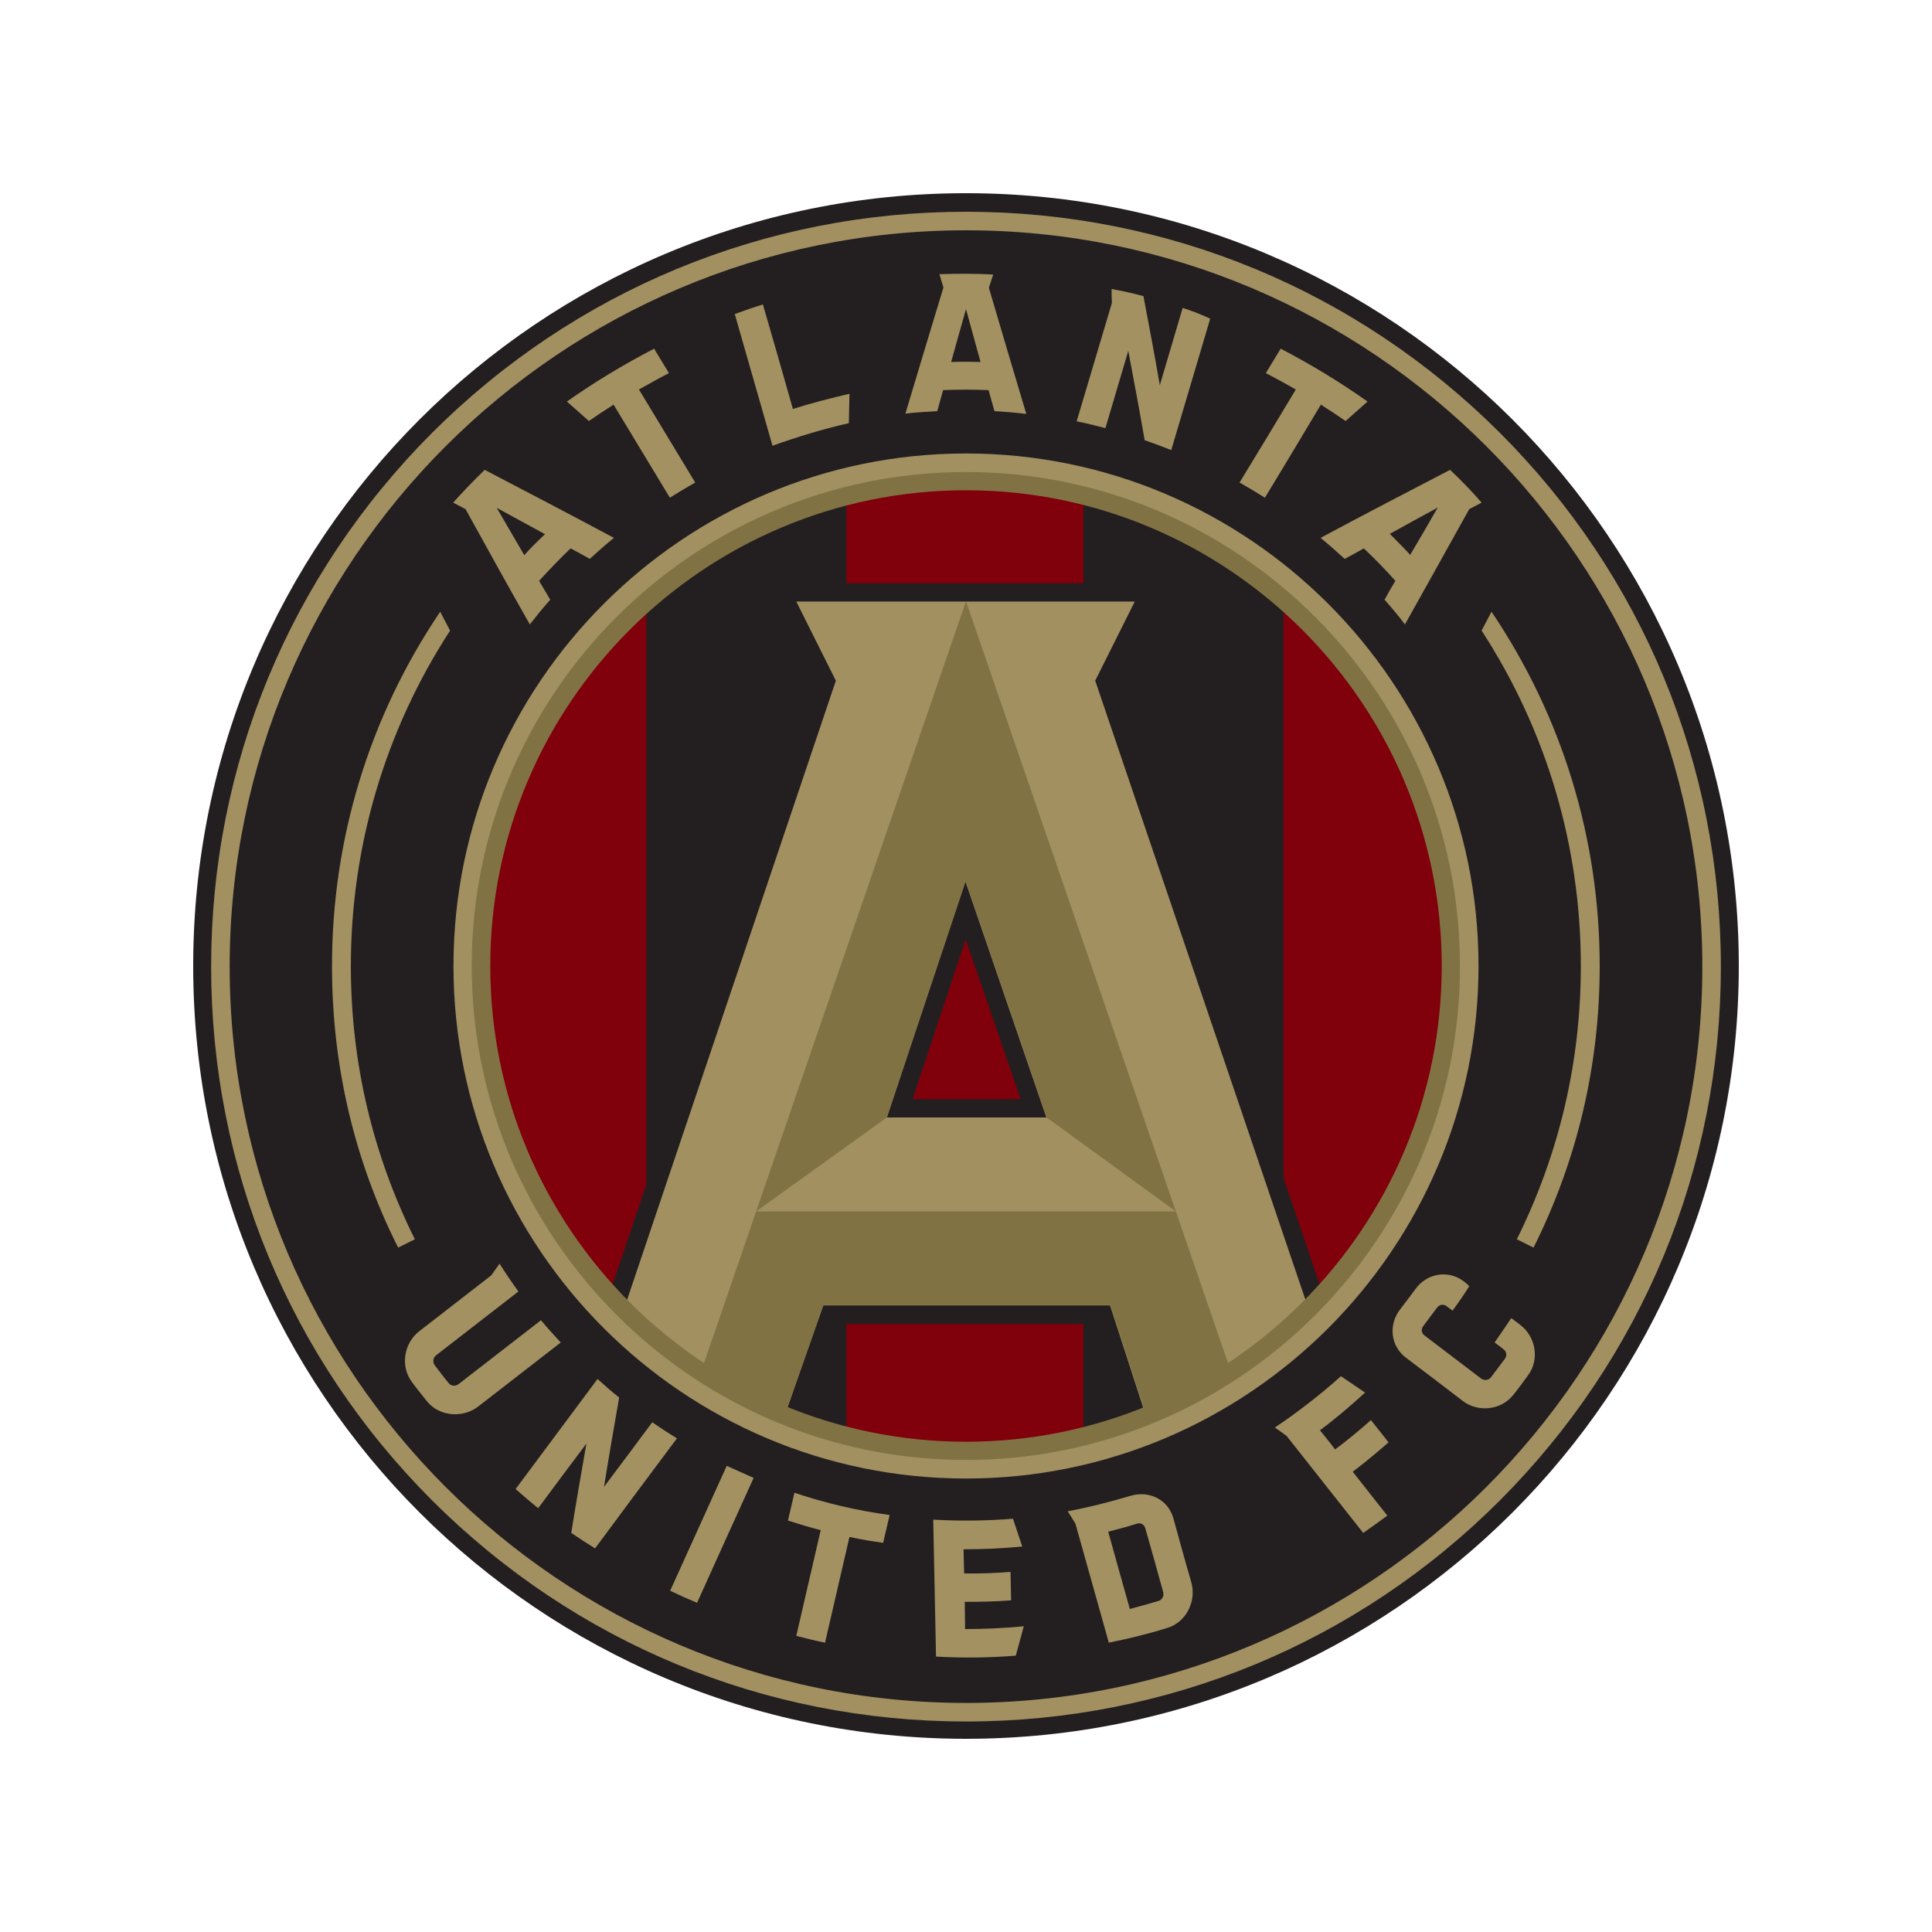 <?xml version="1.0" encoding="utf-8"?>
<!-- Generator: Adobe Illustrator 19.0.0, SVG Export Plug-In . SVG Version: 6.00 Build 0)  -->
<svg version="1.1" id="Layer_1" xmlns="http://www.w3.org/2000/svg" xmlns:xlink="http://www.w3.org/1999/xlink" x="0px" y="0px"
	 width="2500px" height="2500px" viewBox="1100 -1100 2500 2500" style="enable-background:new 1100 -1100 2500 2500;"
	 xml:space="preserve">
<style type="text/css">
	.st0{fill:#231F20;}
	.st1{fill:#A29061;}
	.st2{clip-path:url(#SVGID_2_);fill:#80000B;}
	.st3{clip-path:url(#SVGID_4_);fill:#80000B;}
	.st4{clip-path:url(#SVGID_6_);fill:#80000B;}
	.st5{fill:#817244;}
	.st6{fill:#A39161;}
</style>
<g>
	<path class="st0" d="M3350,150c0,552.4-447.6,1000-1000,1000S1350,702.4,1350,150S1797.6-850,2350-850S3350-402.4,3350,150"/>
	<path class="st1" d="M2350,1127.6c-260.8,0-506-101.6-690.8-286c-184.4-184.4-286-430-286-690.8s101.6-506,286-690.8
		c184.8-184.4,430-286,690.8-286s506,101.6,690.8,286c184.4,184.4,286,429.6,286,690.8c0,260.8-101.6,506-286,690.8
		C2856.4,1026,2610.8,1127.6,2350,1127.6 M2350-802c-525.2,0-952.8,427.6-952.8,952.8s427.6,952.8,952.8,952.8
		s952.8-427.6,952.8-952.8S2875.2-802,2350-802"/>
	<g>
		<defs>
			<path id="SVGID_1_" d="M1694.8,150c0,362,293.2,655.2,655.2,655.2S3005.2,512,3005.2,150S2712-505.2,2350-505.2
				S1694.8-212,1694.8,150"/>
		</defs>
		<clipPath id="SVGID_2_">
			<use xlink:href="#SVGID_1_"  style="overflow:visible;"/>
		</clipPath>
		<path class="st2" d="M2195.2-512.4H2502V812h-306.8V-512.4z"/>
	</g>
	<g>
		<g>
			<defs>
				<path id="SVGID_3_" d="M1694.8,150c0,362,293.2,655.2,655.2,655.2S3005.2,512,3005.2,150S2712-505.2,2350-505.2
					S1694.8-212,1694.8,150"/>
			</defs>
			<clipPath id="SVGID_4_">
				<use xlink:href="#SVGID_3_"  style="overflow:visible;"/>
			</clipPath>
			<path class="st3" d="M1680-382.4h256.4V682.4H1680V-382.4z"/>
		</g>
	</g>
	<g>
		<g>
			<defs>
				<path id="SVGID_5_" d="M1694.8,150c0,362,293.2,655.2,655.2,655.2S3005.2,512,3005.2,150S2712-505.2,2350-505.2
					S1694.8-212,1694.8,150"/>
			</defs>
			<clipPath id="SVGID_6_">
				<use xlink:href="#SVGID_5_"  style="overflow:visible;"/>
			</clipPath>
			<path class="st4" d="M2760.8-382.4h256.4V682.4h-256.4V-382.4z"/>
		</g>
	</g>
	<g>
		<path class="st0" d="M2543.2-217.6l63.6-127.6H2092l63.6,128l-274.8,814.8l249.6,163.6l52-148h336.8l47.6,147.2l252.8-162.8
			L2543.2-217.6L2543.2-217.6z M2280.8,322.4l68.8-207.2l71.2,207.2H2280.8z"/>
		<path class="st1" d="M2517.2-219.2l51.2-102.4h-438l51.2,102.4l-279.2,828l96.4,90l50,23.6l60.4,26.8l56-160h371.2l54,166.4
			l102-54.8l107.2-88.4L2517.2-219.2L2517.2-219.2z M2247.6,346l101.6-305.6L2454,346H2247.6z"/>
		<path class="st5" d="M2247.6,346l-169.2,121.6L2350-322l271.6,789.6L2454.4,346L2349.6,40.4L2247.6,346z M2006.8,676l71.6-208.4
			h543.2l70,203.6L2584,733.6l-47.2-144.8h-371.2l-50.8,144.4L2006.8,676z"/>
		<path class="st1" d="M2350,813.2c-365.6,0-663.2-297.6-663.2-663.2s297.6-663.2,663.2-663.2s663.2,297.6,663.2,663.2
			S2715.6,813.2,2350,813.2 M2350-486.4c-350.8,0-636.4,285.6-636.4,636.4s285.6,636.4,636.4,636.4s636.4-285.6,636.4-636.4
			S2700.8-486.4,2350-486.4"/>
		<path class="st5" d="M2350,789.2c-352.4,0-639.6-286.8-639.6-639.2s286.8-639.2,639.6-639.2c352.4,0,639.2,286.8,639.2,639.2
			C2989.6,502.4,2702.4,789.2,2350,789.2 M2350-465.6c-339.2,0-615.6,276-615.6,615.6s276,615.6,615.6,615.6s615.6-276,615.6-615.6
			C2965.6-189.2,2689.6-465.6,2350-465.6"/>
		<path class="st6" d="M2379.6-727.6c2-5.6,3.6-11.6,5.6-17.2c-23.2-1.2-46.4-1.2-69.6-0.4c1.6,5.6,3.6,11.6,5.2,17.2
			c-16.4,54-32.8,108.4-49.2,163.2c13.6-1.6,27.6-2.4,41.2-3.2c2.4-9.2,5.2-18,7.6-27.2c19.6-0.8,39.2-0.8,58.8,0
			c2.4,9.2,5.2,18,7.6,27.2c13.6,0.8,27.6,2,41.2,3.6C2411.6-618.8,2395.6-673.6,2379.6-727.6 M2350-700
			c6.4,22.8,12.4,45.6,18.8,68.4c-12.8-0.4-25.6-0.4-38,0C2337.2-654.8,2343.6-677.6,2350-700 M2808.8-404
			c10.8,8.8,21.2,18,31.2,27.2c8.4-4.4,16.4-8.8,24.8-13.6c14.4,13.6,28,27.6,40.8,42c-4.8,8-9.6,16.4-14,24.4
			c9.2,10.4,18,20.8,26.4,32c28-50,55.6-99.6,83.2-149.2c5.2-2.8,10.8-5.6,16-8.4c-12.8-14.8-26.4-28.8-40.8-42.4
			C2920.8-463.2,2864.8-434,2808.8-404 M2898.4-409.2c20.8-11.6,41.6-22.8,62-34c-11.6,20.4-23.6,40.8-35.6,61.2
			C2916.4-391.2,2907.6-400,2898.4-409.2 M2757.2-648.8c-6.4,10.4-12.8,21.2-19.2,31.6c13.2,6.8,26,14,38.8,21.2
			c-24,40-48.4,80.4-72.8,120.4c11.2,6.4,22,12.8,32.8,19.6c24.4-40,48.4-80.4,72.4-120.4c10.8,6.8,21.6,14,32,21.2
			c9.6-8.4,18.8-16.8,28.4-25.2C2834-605.6,2796.4-628.4,2757.2-648.8 M2630.4-701.6c-10,33.2-19.6,66.8-29.6,100
			c-6.8-39.2-14-77.6-21.2-115.2c-13.6-3.6-27.2-6.8-41.2-9.2c0,6,0,12,0.4,18c-15.2,51.2-30.4,102-45.6,153.2
			c12.4,2.4,24.8,5.6,37.2,8.8c10-33.2,19.6-66.8,29.6-100c7.2,38,14.4,76.4,21.2,115.6c11.6,4,23.2,8.4,34.4,12.8l50.4-170
			C2654.4-693.2,2642.4-697.6,2630.4-701.6 M1727.2-492c-14,13.6-27.6,27.6-40.8,42.4c5.2,2.8,10.8,5.6,16,8.4
			c27.2,49.2,54.8,99.2,83.2,149.2c8.4-10.8,17.2-21.6,26.4-32c-4.8-8-9.6-16.4-14.4-24.4c13.2-14.4,26.8-28.8,40.8-42
			c8.4,4.4,16.4,8.8,24.8,13.6c10-9.2,20.4-18.4,31.2-27.2C1838.4-434,1782.4-463.2,1727.2-492 M1778.4-381.6
			c-12-20.4-23.6-40.8-35.6-61.2c20.8,11.2,41.6,22.8,62.4,34C1796-400,1786.8-391.2,1778.4-381.6 M1946.4-648.8
			c6.4,10.4,12.8,21.2,19.2,31.6c-13.2,6.8-26,14-38.8,21.2c24.4,40,48.4,80.4,72.8,120.4c-11.2,6.4-22,12.8-32.8,19.6
			c-24.4-40-48.4-80.4-72.8-120.4c-10.8,6.8-21.6,14-32,21.2c-9.6-8.4-18.8-16.8-28.4-25.2C1869.2-605.6,1907.2-628.4,1946.4-648.8
			 M2126-570.8c-12.8-45.2-25.6-90-38.8-135.2c-12,3.6-24.4,8-36.4,12.4c16.4,56.8,32.4,113.6,48.8,170.4
			c32.4-11.6,65.2-21.6,98.8-29.2c0.4-12.8,0.4-25.2,0.8-38C2174.8-584.8,2150-578.4,2126-570.8 M2075.2,812.4l-34.8-15.6
			c-24.4,54-48.8,107.6-73.2,161.6c11.6,5.6,23.2,10.8,34.8,15.6C2026.4,920,2050.8,866,2075.2,812.4 M2251.2,860.4l-8.4,36
			c-14.4-2-29.2-4.4-43.6-7.6c-10.4,45.6-21.2,91.2-31.6,136.8c-12.4-2.4-24.8-5.6-37.2-8.8c10.4-45.6,21.2-91.2,31.6-136.8
			c-14.4-3.6-28.4-8-42.4-12.4l8.4-36C2168.4,845.2,2209.6,854.8,2251.2,860.4 M2348.4,972.8c20,0,40-0.4,60-2
			c-0.4-12.4-0.4-24.4-0.8-36.8c-20,1.6-40,2.4-60,2c-0.4-10.4-0.4-20.8-0.8-31.2c25.2,0,50.8-1.2,76-3.6l-12-36
			c-34.4,2.8-68.8,3.2-103.2,1.2c1.2,59.2,2.4,118.4,3.6,177.2c34.4,2,68.8,1.6,103.2-1.2c3.6-12.4,6.8-25.2,10.4-38
			c-25.2,2.4-50.8,3.6-76,3.6C2348.8,996.4,2348.4,984.4,2348.4,972.8 M2618.4,864.8c-6.8-24.4-31.2-36.4-55.6-29.2
			c-26.8,8-53.6,14.8-81.2,20c3.2,5.2,6.8,10.4,10,16c14.4,51.2,28.8,102.8,43.2,154c25.6-5.2,50.8-11.2,76-19.2
			c24-7.2,37.6-34.4,30.8-58.8C2633.6,920.4,2626,892.4,2618.4,864.8 M2605.2,960.4c1.2,4.8-1.2,9.6-6,11.2
			c-12.4,3.6-24.8,7.2-37.2,10.4c-9.2-33.2-18.8-66.4-28-100c12.4-3.2,24.8-6.4,37.2-10.4c4.8-1.6,9.6,1.2,10.8,6
			C2590,905.2,2597.6,932.8,2605.2,960.4 M1944,740.4c-20.8,28-41.6,56-62.4,83.6c6-38,12.8-76.4,19.6-115.6
			c-9.6-7.6-18.8-15.6-28-24c-35.2,47.6-70.8,94.8-106,142.4c9.6,8.4,19.2,16.8,29.2,24.8c20.8-28,41.6-56,62.4-83.6
			c-6.8,39.2-13.6,77.6-19.6,115.6c10,6.8,20.4,13.6,30.8,20c35.2-47.6,70.4-94.8,106-142.4C1964.8,754.4,1954.4,747.6,1944,740.4
			 M1800,608.4l-106.8,82.8c-4,2.8-9.6,2.4-12.4-1.2c-6.4-7.6-12.4-15.6-18.4-23.6c-2.8-4-2-9.6,1.6-12.4l106.8-82.8
			c-8.4-11.6-16.8-24-24.4-36c-3.6,5.2-7.2,10-10.8,15.2c-30.8,24-62,48-92.8,72c-20,15.2-25.2,45.2-10,65.6
			c6.4,8.8,13.2,17.2,20,25.6c16,19.6,46.4,21.6,66,6.4l106.8-82.8C1816.8,627.6,1808,618,1800,608.4 M2808,750.8
			c20.4-15.2,39.6-31.6,58.4-48.8c-10.4-7.2-20.8-14-31.2-21.2c-26.8,24-55.6,46.4-85.6,66.4c5.2,3.6,10.4,7.2,15.2,10.8
			c33.2,42,66,83.6,99.2,125.6c10.4-7.2,20.8-14.8,31.2-22.4c-14.8-18.8-30-38-44.8-56.8c16-12,31.2-24.8,46.4-38l-22.8-28.8
			c-14.8,13.2-30.4,26-46.4,38C2821.2,766.8,2814.4,758.8,2808,750.8 M2994,558c-20-15.2-47.6-10.4-62.4,10
			c-6.4,8.8-13.2,17.6-19.6,26c-15.6,20-12.8,47.6,7.2,62.8c24.4,18.4,49.2,37.2,73.6,56c20,15.2,49.6,12,65.2-7.6
			c6.8-8.4,13.2-17.2,19.6-26c14.8-20.4,9.6-49.6-10.4-64.8c-4-2.8-7.6-6-11.6-8.8c-7.2,10.8-14.4,21.2-21.6,31.6
			c4,2.8,7.6,5.6,11.6,8.8c4,2.8,4.8,8.4,1.6,12.4l-18,24c-2.8,3.6-8.4,4.4-12.4,1.6c-24.4-18.8-49.2-37.2-73.6-56
			c-4-2.8-4.4-8.4-1.6-12l18-24c2.8-4,8.4-4.8,12-2c2.8,2,5.2,4,8,6c7.6-10.4,14.8-20.8,21.6-31.6C2999.2,562,2996.8,560,2994,558
			 M3017.2-284c84,129.2,128.4,278.8,128.4,434c0,124-28,243.2-82.8,353.6l21.6,10.8C3141.2,400.8,3170,278,3170,150
			c0-164.4-48.4-322.8-140-458.4L3017.2-284z M1682.4-284C1598.4-154.8,1554-4.8,1554,150c0,124.4,28,243.2,82.8,353.6l-21.6,10.8
			C1558,400.8,1529.6,278,1529.6,150c0-164.4,48.4-322.8,140-458.4L1682.4-284z"/>
	</g>
</g>
</svg>
